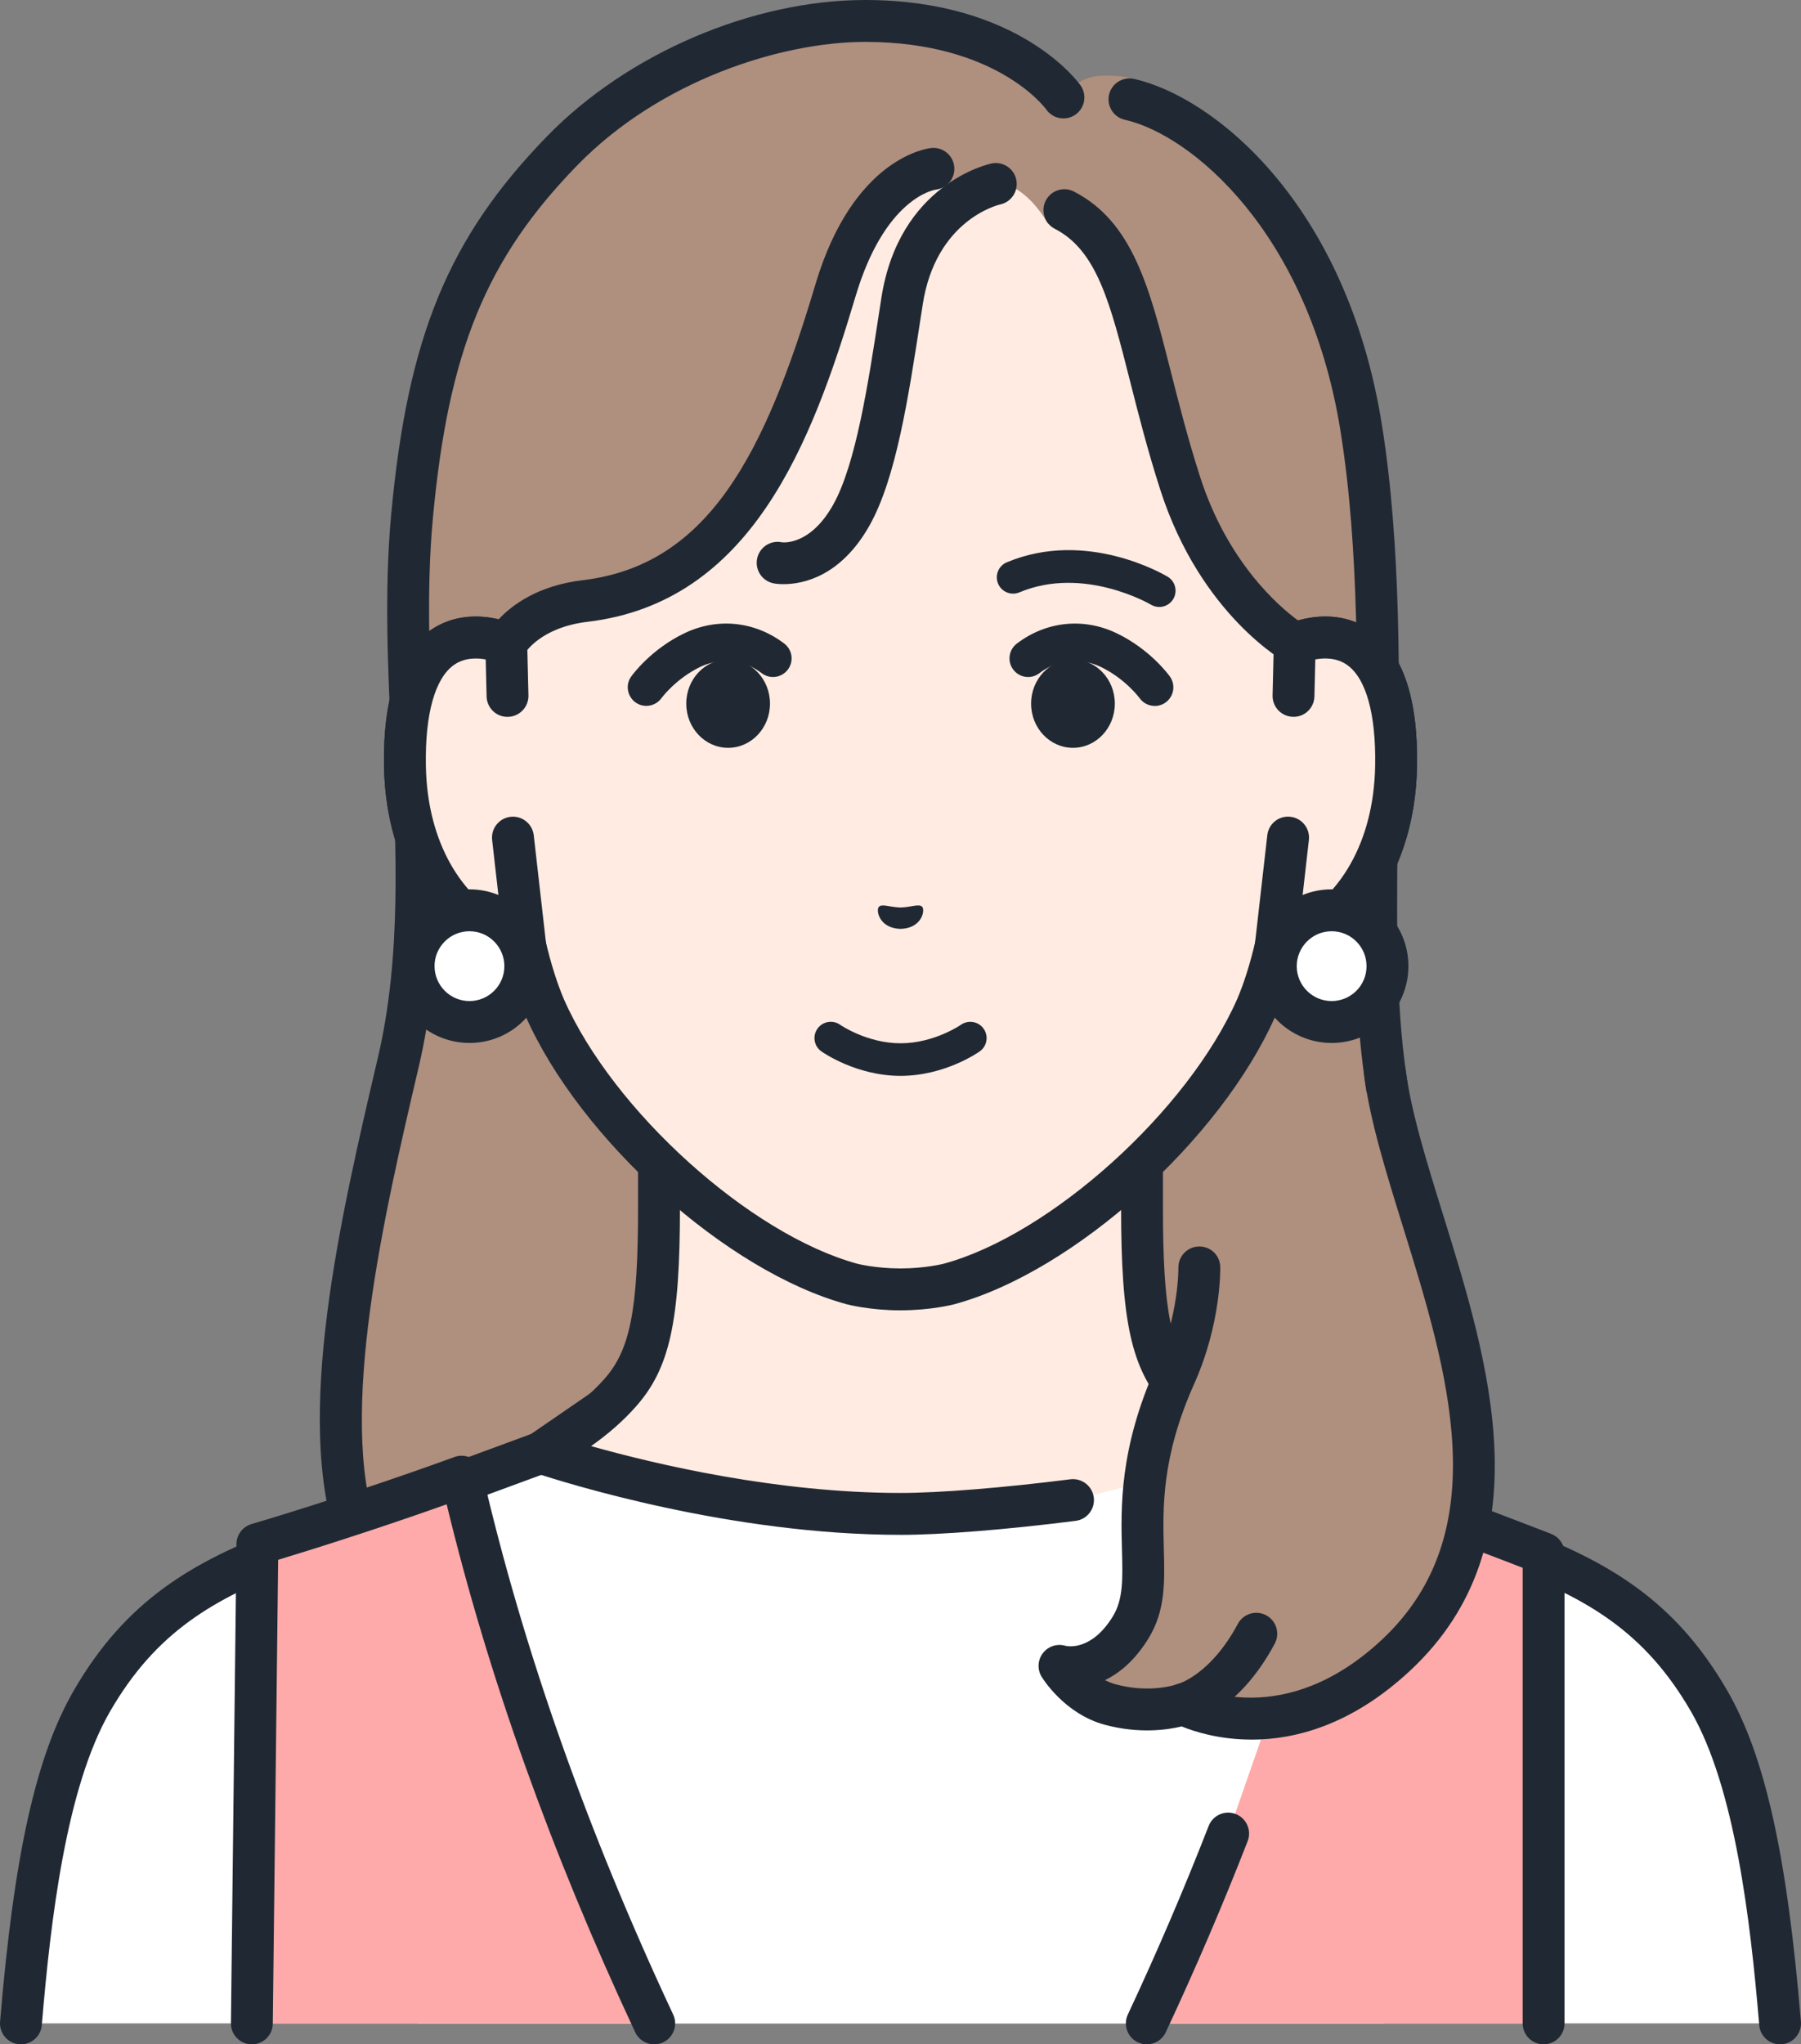 
<svg xmlns="http://www.w3.org/2000/svg" viewBox="0 0 774.22 878.43">
  <rect x="0" y="0" width="774.22" height="878.43" fill="#808080" stroke="none"/>
  <g>
    <g>
      <g>
        <path fill="#fff" d="M649.74,664.89l-46.98-18.69c-16.06-6.59-61.01-21.98-61.01-21.98H232.47s-44.95,15.39-61.01,21.98l-46.98,18.69c-36.85,13.82-63.63,29.11-84.97,66-17.72,30.65-25.61,79.74-30.51,138.53h756.22c-4.9-58.8-12.79-107.88-30.51-138.53-21.33-36.89-48.12-52.18-84.97-66Z"/>
        <path fill="#202933" d="M9.01,878.42c-.25,0-.5,0-.76-.03-4.96-.41-8.64-4.76-8.22-9.72,5.97-71.65,15.45-114.21,31.69-142.29,22.34-38.62,50.84-55.38,89.6-69.92l46.81-18.62c16.04-6.58,59.57-21.5,61.42-22.13.94-.32,1.92-.49,2.91-.49h309.29c.99,0,1.98.16,2.91.49,1.85.63,45.39,15.55,61.52,22.17l46.89,18.65c38.59,14.47,67.1,31.24,89.43,69.86,16.24,28.09,25.72,70.64,31.69,142.29.41,4.95-3.27,9.3-8.22,9.72-4.95.41-9.3-3.27-9.71-8.22-3.81-45.72-10.59-102.36-29.33-134.77-19.73-34.12-44.4-48.6-80.34-62.08l-47.14-18.75c-14.13-5.8-51.45-18.69-59.19-21.35H233.97c-7.74,2.66-45.05,15.54-59.09,21.31l-47.07,18.72c-36.11,13.54-60.77,28.02-80.51,62.14-18.74,32.41-25.52,89.05-29.33,134.77-.39,4.7-4.33,8.25-8.96,8.25Z"/>
      </g>
      <g>
        <g>
          <path fill="#af8f7e" d="M457.16,41.89s-23.1-32.76-84.89-32.89c-41.26-.09-94.41,18.67-130.54,55.74-39.52,40.55-57.52,80.49-64.62,157.26-7.09,76.77,11.87,158.61-5.86,234.3-15.97,68.17-35.45,152.83-17.66,203.76,31.8,91.05,149.58,81.27,149.58,81.27h159.64s117.78,9.78,149.58-81.27c17.79-50.93-8.91-134.29-17.66-203.76-8.75-69.46,5.16-180.78-9.63-272.71-14.79-91.93-64.29-139.15-94.24-145.88,0,0,.16-5.83-17.51-5.16-11.11.42-16.2,9.33-16.2,9.33Z"/>
          <path fill="#202933" d="M294.45,750.58c-29.77,0-121.14-6.77-149.35-87.55-18.86-54.01,1.24-139.82,17.39-208.78,10.09-43.06,7.89-89.51,5.78-134.43-1.53-32.53-3.12-66.16-.12-98.65,7.07-76.53,24.64-119.11,67.13-162.72C269.91,22.92,323.53,0,371.96,0h.33c65.68.14,91.17,35.21,92.22,36.7,2.86,4.06,1.89,9.68-2.17,12.54-4.05,2.85-9.63,1.9-12.51-2.12-.96-1.31-21.92-29-77.59-29.12h-.25c-35.96,0-88.11,16.38-123.82,53.02-39.21,40.24-55.46,79.96-62.1,151.81-2.89,31.23-1.33,64.23.18,96.14,2.18,46.16,4.43,93.88-6.23,139.38-14.8,63.16-35.06,149.66-17.93,198.74,29.09,83.29,139.23,75.37,140.35,75.27.24-.02.49-.03.73-.03h159.64c.25,0,.5,0,.75.03,1.09.08,111.25,8.02,140.34-75.27,11.92-34.13,2-86.6-7.58-137.34-3.92-20.76-7.98-42.23-10.51-62.32-3.9-30.99-3.39-69.98-2.84-111.26.68-51.65,1.46-110.18-6.74-161.14-13.71-85.22-64.11-127.15-92.66-133.56-4.85-1.09-7.9-5.9-6.81-10.75,1.09-4.85,5.9-7.89,10.75-6.81,34.46,7.74,91.26,53.62,106.49,148.27,8.45,52.5,7.66,111.86,6.97,164.24-.54,40.64-1.05,79.02,2.7,108.78,2.46,19.55,6.46,40.74,10.34,61.23,10.02,53.07,20.39,107.94,6.89,146.62-32.69,93.6-150.17,87.84-158.38,87.31h-159.04c-1.12.07-4.3.24-9.03.24Z"/>
        </g>
        <path fill="#fff" d="M517.17,607.73s-86.24-9.84-130.06-9.84-127.91,7.96-127.91,7.96l-26.74,18.38-76.57,28.19,23.59,217.02h415.25l23.59-217.02-76.57-28.19-24.59-16.49Z"/>
        <path fill="#202933" d="M597.31,854.9c-.32,0-.65-.02-.98-.05-4.94-.54-8.51-4.98-7.98-9.92l20.27-186.5-69.97-25.76c-.67-.25-1.31-.57-1.9-.97l-22.76-15.27c-13.62-1.51-87.89-9.54-126.87-9.54s-110.99,6.43-124.74,7.7l-24.81,17.05c-.62.42-1.29.77-1.99,1.03l-69.97,25.76,19.52,179.58c.54,4.94-3.04,9.38-7.98,9.92-4.99.53-9.38-3.04-9.92-7.97l-20.28-186.57c-.45-4.11,1.96-7.99,5.84-9.42l75.51-27.8,25.81-17.74c1.26-.87,2.72-1.4,4.24-1.54,3.42-.33,84.32-8,128.76-8s127.54,9.5,131.07,9.9c1.43.16,2.8.67,3.99,1.47l23.7,15.89,75.56,27.82c3.88,1.43,6.29,5.31,5.84,9.42l-21.03,193.49c-.5,4.61-4.4,8.03-8.94,8.03Z"/>
        <g>
          <path fill="#ffebe1" d="M507.67,598.47c-12.81-14.42-16.73-32.83-16.73-79.57v-145.33l-103.82,25.56-103.82-25.56v145.33c0,46.74-3.91,65.15-16.73,79.57-6.71,7.56-16.07,15.7-34.09,25.75,13.82,4.57,83.23,26.28,154.64,26.28,19.22,0,48.6-2.71,74.14-5.94l80.5-20.33c-18.02-10.04-27.37-18.19-34.09-25.75Z"/>
          <path fill="#202933" d="M387.11,659.5c-72.92,0-143.96-22.27-157.46-26.73-3.39-1.12-5.8-4.14-6.14-7.7-.34-3.55,1.46-6.97,4.58-8.71,18.52-10.32,26.69-18.17,31.74-23.86,11.08-12.47,14.46-29.67,14.46-73.6v-145.33c0-2.77,1.27-5.38,3.45-7.08,2.18-1.71,5.02-2.32,7.7-1.65l101.67,25.03,101.67-25.03c2.68-.66,5.52-.05,7.7,1.65,2.18,1.7,3.45,4.32,3.45,7.08v145.33c0,43.93,3.38,61.12,14.46,73.6,5.05,5.69,13.23,13.54,31.74,23.86,4.34,2.42,5.9,7.9,3.48,12.24-2.42,4.34-7.9,5.9-12.24,3.48-16.29-9.08-27.52-17.6-36.43-27.63-14.56-16.39-19-36.38-19-85.55v-133.84l-92.67,22.82c-1.41.35-2.89.35-4.3,0l-92.67-22.82v133.84c0,49.17-4.44,69.16-19,85.55-5.36,6.03-11.56,11.52-19.2,16.92,27.95,7.87,80.05,20.13,133.03,20.13,16.67,0,43.96-2.2,73.01-5.87,4.89-.61,9.43,2.87,10.06,7.8.62,4.93-2.87,9.44-7.8,10.06-29.75,3.77-57.89,6.02-75.27,6.02Z"/>
        </g>
      </g>
      <g>
        <g>
          <path fill="#ffebe1" d="M432.07,79.06c-11.09-3.4-58.12-3.93-72.89,45.63-20.89,70.09-46.17,126.25-107.68,133.55-25.66,3.05-33.87,18.26-33.87,18.26h0s0,0,0,0c-18.76-7.1-44.45-2.48-43.56,52.48.79,48.68,30.1,74.76,51.72,77.46h0c2.16,9.29,4.89,18.37,8.35,26.47,22.4,50.83,83.2,105.55,132.15,118.82,0,0,8.74,2.31,20.81,2.31s20.81-2.31,20.81-2.31c48.95-13.27,109.75-67.99,132.15-118.82,3.46-8.1,6.19-17.18,8.35-26.47h0c21.63-2.7,50.94-28.78,51.72-77.46.89-54.95-24.79-59.58-43.55-52.48,0,0,0,0-.01,0h0s-33.26-19.07-49.26-68.85c-19.11-59.45-26.79-96.28-57.01-111.84,0,0-2.21-4.11-6.06-8.36-3.09-3.4-7.25-6.88-12.18-8.4Z"/>
          <path fill="#202933" d="M336.9,251.01c-2.56,0-4.18-.31-4.43-.37-4.87-1.01-8-5.77-6.99-10.64,1-4.86,5.77-8.02,10.64-6.99.3.04,12.08,1.63,22.05-16.14,9.71-17.32,15-51.69,19.66-82.01l1.05-6.81c7.57-48.84,45.71-57.46,47.33-57.8,4.86-1.03,9.64,2.08,10.67,6.94,1.02,4.84-2.05,9.6-6.88,10.65-1.25.29-27.73,6.85-33.33,42.96l-1.05,6.79c-5.14,33.39-10.45,67.92-21.76,88.08-12.55,22.39-29.13,25.33-36.96,25.33Z"/>
          <path fill="#202933" d="M387.11,563.04c-13.09,0-22.71-2.5-23.11-2.61-51.42-13.94-114.63-70.67-138.09-123.89-2.82-6.59-5.32-14.09-7.48-22.39-26.34-7.03-52.59-37.49-53.36-85.02-.47-29.06,6.17-48.63,19.74-58.17,8.24-5.79,18.55-7.45,29.55-4.86,5.59-5.98,16.73-14.49,36.09-16.79,53.7-6.38,78.12-53.39,100.11-127.19,16.32-54.74,48.49-58.41,49.85-58.54,4.95-.45,9.34,3.16,9.81,8.11.46,4.89-3.08,9.23-7.93,9.79-1.22.19-22.01,3.97-34.48,45.78-18.87,63.32-44.89,131.57-115.24,139.92-20.2,2.4-26.82,13.28-27.09,13.74-2.23,3.78-6.93,5.56-11.03,4-4.41-1.67-12.79-3.8-19.29.77-8.15,5.73-12.45,21.05-12.09,43.14.71,43.68,26.06,66.46,43.84,68.67,3.74.47,6.8,3.22,7.65,6.89,2.23,9.57,4.88,17.97,7.86,24.98,21.16,48.02,80.17,101.18,126.23,113.67,0,0,7.83,1.99,18.46,1.99s18.46-2,18.54-2.02c45.98-12.47,104.99-65.63,126.2-113.74,2.95-6.91,5.6-15.31,7.82-24.88.86-3.68,3.91-6.43,7.65-6.89,17.78-2.21,43.13-24.98,43.84-68.67.36-22.09-3.93-37.42-12.09-43.15-6.49-4.56-14.86-2.44-19.28-.77-2.16.82-4.56.77-6.68-.12-.35-.15-36.92-20.18-54.34-74.39-5.46-16.99-9.43-32.64-12.93-46.44-8.61-33.92-14.29-56.32-32.4-65.65-4.42-2.27-6.16-7.7-3.89-12.12s7.7-6.16,12.12-3.88c25.33,13.04,32.51,41.36,41.61,77.22,3.44,13.55,7.33,28.9,12.62,45.36,11.84,36.82,33.92,55.72,42.07,61.69,11.7-3.26,22.73-1.75,31.45,4.37,13.57,9.54,20.2,29.11,19.73,58.17-.77,47.52-27.01,77.99-53.36,85.02-2.16,8.3-4.66,15.78-7.45,22.3-23.5,53.31-86.71,110.04-138.07,123.97-.46.12-10.08,2.62-23.17,2.62Z"/>
          <g>
            <path fill="#ffebe1" d="M556.59,276.51l-.54,22.51-2.32,60.89-5.3,46.54c21.63-2.7,50.94-28.78,51.73-77.46.89-54.96-24.8-59.58-43.56-52.48Z"/>
            <path fill="#202933" d="M548.43,415.44c-2.36,0-4.63-.92-6.33-2.6-1.96-1.94-2.93-4.67-2.61-7.42l5.3-46.54c.56-4.94,4.99-8.51,9.96-7.92,4.94.56,8.48,5.02,7.92,9.96l-3.71,32.62c15.52-8.49,31.64-29.99,32.2-64.7.36-22.1-3.93-37.42-12.09-43.15-4.29-3.01-9.4-3.11-13.64-2.35l-.38,15.89c-.12,4.97-4.19,8.92-9.21,8.78-4.97-.12-8.9-4.24-8.78-9.21l.54-22.51c.09-3.66,2.38-6.9,5.81-8.2,13.39-5.07,26.18-4.05,36.02,2.87,13.57,9.53,20.21,29.1,19.74,58.17-.83,51.29-31.34,82.71-59.61,86.24-.37.04-.74.07-1.11.07Z"/>
          </g>
          <g>
            <path fill="#ffebe1" d="M218.18,299.01l-.54-22.51c-18.76-7.11-44.46-2.49-43.57,52.48.79,48.68,30.1,74.76,51.73,77.46l-5.3-46.54-2.32-60.89Z"/>
            <path fill="#202933" d="M225.79,415.44c-.37,0-.74-.02-1.11-.07-28.28-3.53-58.78-34.95-59.61-86.24-.47-29.06,6.17-48.64,19.74-58.17,9.85-6.92,22.64-7.93,36.01-2.87,3.43,1.3,5.72,4.54,5.81,8.2l.54,22.51c.12,4.97-3.81,9.09-8.78,9.22-4.99.15-9.1-3.81-9.21-8.78l-.38-15.89c-4.25-.76-9.35-.66-13.64,2.35-8.15,5.73-12.45,21.05-12.09,43.15.56,34.71,16.68,56.21,32.2,64.7l-3.71-32.62c-.56-4.94,2.98-9.4,7.93-9.96,4.89-.58,9.4,2.99,9.96,7.92l5.29,46.54c.31,2.74-.65,5.47-2.61,7.42-1.7,1.68-3.97,2.6-6.33,2.6Z"/>
          </g>
        </g>
        <g>
          <path fill="#202933" d="M277.85,303.31c-1.61,0-3.22-.48-4.63-1.48-3.58-2.56-4.44-7.52-1.9-11.11.34-.48,8.43-11.77,23.14-18.74,14.17-6.7,30.12-5,42.68,4.55,3.52,2.68,4.2,7.69,1.52,11.21-2.67,3.51-7.69,4.2-11.21,1.52-11.43-8.7-22.91-4.36-26.15-2.83-10.77,5.11-16.88,13.46-16.94,13.54-1.57,2.17-4.03,3.33-6.52,3.33Z"/>
          <ellipse fill="#202933" cx="313.01" cy="302.33" rx="18" ry="19"/>
          <path fill="#202933" d="M496.41,303.33c-2.51,0-4.98-1.18-6.54-3.38-.04-.05-6.14-8.4-16.92-13.51-3.24-1.53-14.71-5.87-26.14,2.83-3.51,2.68-8.54,1.99-11.21-1.52-2.68-3.52-1.99-8.54,1.52-11.21,12.56-9.55,28.51-11.26,42.68-4.55,14.71,6.97,22.8,18.26,23.14,18.74,2.55,3.61,1.69,8.6-1.92,11.15-1.4.99-3.02,1.47-4.61,1.47Z"/>
          <path fill="#202933" d="M498.34,260.8c-1.23,0-2.47-.32-3.6-1-.27-.16-28.87-16.87-56.52-5.27-3.56,1.5-7.67-.18-9.16-3.75-1.5-3.57.18-7.67,3.75-9.16,34.29-14.39,67.74,5.34,69.15,6.19,3.31,1.99,4.38,6.29,2.39,9.61-1.31,2.18-3.63,3.39-6,3.39Z"/>
          <ellipse fill="#202933" cx="461.25" cy="302.33" rx="18" ry="19"/>
          <path fill="#202933" d="M377.81,389.68c1.28-1.49,4.76.16,9.32.26,4.56-.11,8.04-1.76,9.32-.28,1.33,1.54-.2,9.23-9.32,9.47-9.11-.23-10.66-7.91-9.33-9.45Z"/>
          <path fill="#202933" d="M387.13,462.28c-19.05,0-33.46-10.1-34.06-10.53-3.15-2.24-3.89-6.61-1.64-9.76,2.24-3.15,6.61-3.89,9.76-1.64.09.06,11.49,7.93,25.94,7.93s25.85-7.87,25.96-7.95c3.15-2.21,7.51-1.47,9.75,1.69,2.22,3.15,1.49,7.5-1.65,9.73-.6.43-15,10.53-34.06,10.53Z"/>
        </g>
        <g>
          <g>
            <path fill="#fff" d="M548.45,415.15c0,13.25,10.76,23.99,24.02,23.98,13.25,0,23.99-10.76,23.98-24.02s-10.76-23.99-24.02-23.98c-13.25,0-23.99,10.76-23.98,24.02Z"/>
            <path fill="#202933" d="M572.45,448.14c-18.19,0-32.99-14.79-33-32.98h0c0-8.82,3.42-17.11,9.65-23.34,6.23-6.24,14.51-9.68,23.33-9.68h.02c8.8,0,17.08,3.43,23.32,9.65,6.24,6.23,9.68,14.51,9.68,23.33,0,8.81-3.42,17.1-9.65,23.34-6.23,6.24-14.51,9.68-23.33,9.68h-.02ZM557.45,415.15c0,8.27,6.73,14.99,15,14.99h.01c4,0,7.77-1.57,10.61-4.4,2.83-2.83,4.39-6.6,4.38-10.61,0-4.01-1.57-7.77-4.4-10.6-2.83-2.83-6.6-4.39-10.6-4.39h-.01c-8.27,0-15,6.74-14.99,15.01h0Z"/>
          </g>
          <g>
            <path fill="#fff" d="M177.81,415.15c0,13.25,10.76,23.99,24.02,23.98,13.25,0,23.99-10.76,23.98-24.02s-10.76-23.99-24.02-23.98c-13.25,0-23.99,10.76-23.98,24.02Z"/>
            <path fill="#202933" d="M201.82,448.14c-18.19,0-32.99-14.79-33-32.98h0c0-8.82,3.42-17.11,9.65-23.34,6.23-6.24,14.51-9.68,23.33-9.68h.02c8.8,0,17.08,3.43,23.32,9.65,6.24,6.23,9.68,14.51,9.68,23.33,0,8.81-3.42,17.1-9.65,23.34-6.23,6.24-14.51,9.68-23.33,9.68h-.02ZM186.81,415.15c0,8.27,6.73,14.99,15,14.99h.01c4,0,7.77-1.57,10.61-4.4,2.83-2.83,4.39-6.6,4.38-10.61,0-4.01-1.57-7.77-4.4-10.6-2.83-2.83-6.6-4.39-10.6-4.39h-.01c-4.01,0-7.77,1.56-10.61,4.4-2.83,2.83-4.39,6.6-4.39,10.61h0Z"/>
          </g>
        </g>
      </g>
      <g>
        <path fill="#faa" d="M663.58,667.49s-40.66-15.83-87.8-32.99c-5.63,24.42-12.14,48.33-19.29,71.58l-28.51,81.78c-11.25,28.9-23.11,56.21-34.98,81.57h170.58v-201.94Z"/>
        <path fill="#faa" d="M198.45,634.5c-47.15,17.16-87.8,28.99-87.8,28.99l-2.38,205.94h172.96c-31.36-66.97-62.65-147.69-82.78-234.93Z"/>
        <path fill="#202933" d="M492.99,878.43c-1.28,0-2.57-.27-3.81-.85-4.5-2.11-6.44-7.46-4.34-11.97,12.61-26.94,24.3-54.2,34.74-81.02,1.8-4.63,7.01-6.92,11.65-5.12,4.63,1.8,6.93,7.02,5.12,11.65-10.59,27.19-22.43,54.82-35.21,82.12-1.53,3.27-4.77,5.19-8.16,5.19Z"/>
        <path fill="#202933" d="M281.23,878.43c-3.39,0-6.63-1.92-8.16-5.19-36.03-76.97-63.28-153.24-81.06-226.86-32.14,11.43-60.27,20.16-72.44,23.84l-2.3,199.31c-.06,4.94-4.08,8.9-9,8.9h-.11c-4.97-.06-8.95-4.13-8.89-9.1l2.38-205.93c.05-3.96,2.68-7.43,6.48-8.54.41-.12,40.94-11.96,87.24-28.81,2.42-.88,5.11-.68,7.38.55,2.27,1.23,3.89,3.37,4.47,5.88,17.4,75.43,45.04,153.87,82.16,233.13,2.11,4.5.16,9.86-4.34,11.97-1.23.58-2.53.85-3.81.85Z"/>
        <path fill="#202933" d="M663.57,878.42c-4.97,0-9-4.03-9-9v-195.77c-11.7-4.51-39.97-15.34-72.37-27.23-2.46,10.19-5.12,20.49-7.94,30.75-1.32,4.79-6.28,7.61-11.06,6.3-4.79-1.32-7.61-6.27-6.3-11.06,3.67-13.36,7.07-26.79,10.1-39.94.58-2.51,2.21-4.65,4.47-5.88,2.27-1.23,4.95-1.43,7.38-.55,46.7,17,87.58,32.9,87.99,33.06,3.46,1.35,5.73,4.68,5.73,8.39v201.93c0,4.97-4.03,9-9,9Z"/>
      </g>
      <g>
        <g>
          <path fill="#af8f7e" d="M515.57,544.57s.52,21.93-10.45,46.43c-25.78,57.61-5.14,85.52-19.02,108.19-13.33,21.78-30.63,16.62-30.63,16.62,0,0,7.71,12.79,21.8,16.6,18.07,4.89,31.41-.15,31.41-.15,0,0,43.91,23.33,91.5-21.13,73.54-68.69,4.5-179.6-4.82-250.1l-79.79,83.53Z"/>
          <path fill="#202933" d="M538,747.48c-14.04,0-24.76-3.51-30.02-5.66-5.96,1.45-18.21,3.29-33.06-.72-17.39-4.7-26.77-20-27.16-20.65-1.92-3.18-1.68-7.22.59-10.16,2.28-2.94,6.14-4.17,9.69-3.11.96.23,11.23,2.26,20.38-12.69,4.46-7.28,4.22-16.11,3.89-28.34-.49-18.41-1.16-43.62,14.59-78.82,9.93-22.18,9.67-42.36,9.67-42.56-.09-4.96,3.85-9.07,8.81-9.18,5.08-.08,9.07,3.82,9.18,8.78.02.98.43,24.26-11.23,50.32-14.08,31.46-13.49,53.38-13.02,70.99.38,14.16.7,26.39-6.54,38.22-5.88,9.61-12.55,15.04-18.77,18.02,1.43.73,2.97,1.36,4.62,1.81,14.75,3.99,25.84.14,25.94.1,2.39-.85,5.1-.69,7.34.5,1.53.79,39.13,19.47,81.13-19.76,49.77-46.49,28.17-115.98,9.12-177.3-7.27-23.38-14.13-45.46-16.71-65.04-.65-4.93,2.82-9.45,7.74-10.1,4.92-.65,9.45,2.81,10.1,7.74,2.39,18.07,9.03,39.44,16.06,62.06,19.61,63.09,44.01,141.6-14.02,195.8-25.28,23.61-49.71,29.77-68.32,29.77Z"/>
        </g>
        <path fill="#202933" d="M508.67,741.26c-4.04,0-7.72-2.74-8.73-6.85-1.19-4.83,1.76-9.7,6.58-10.89.43-.13,14.08-4.19,25.6-25.76,2.34-4.38,7.79-6.05,12.18-3.7,4.38,2.34,6.04,7.8,3.7,12.18-15.3,28.65-34.97,34.21-37.16,34.76-.73.18-1.45.26-2.16.26Z"/>
      </g>
    </g>
  </g>
</svg>
